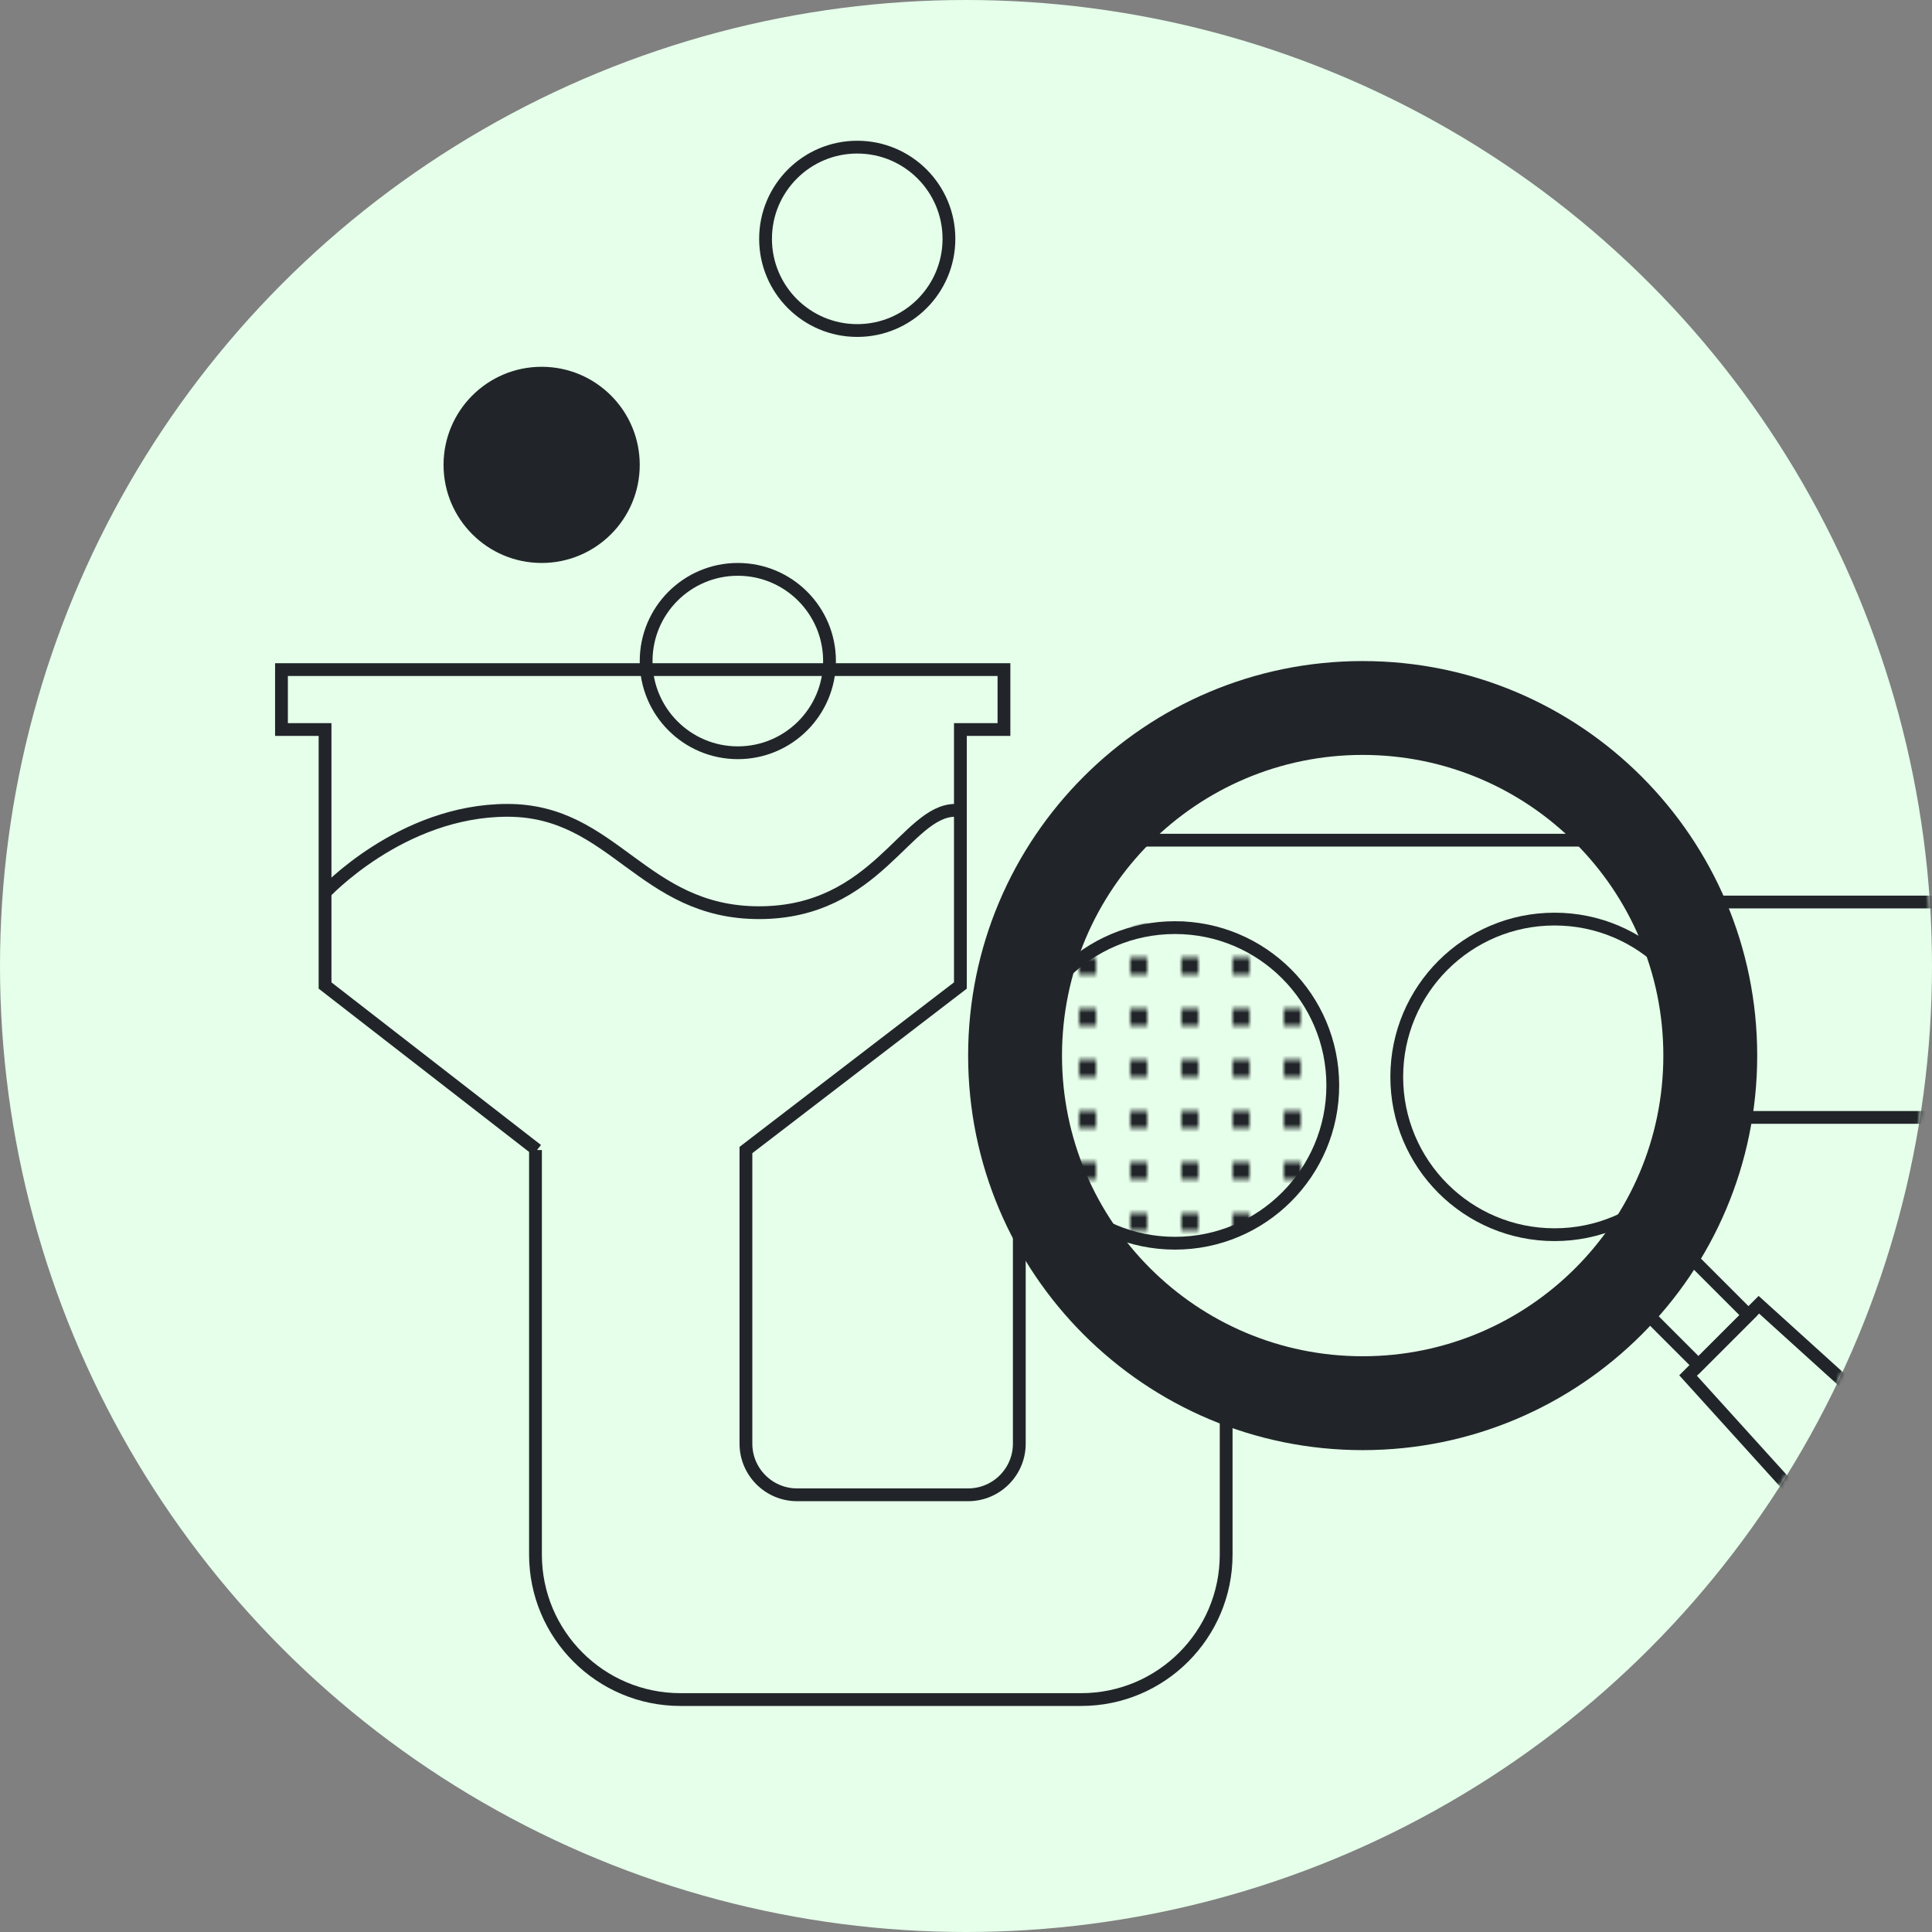 <svg width="453" height="453" viewBox="0 0 453 453" fill="none" xmlns="http://www.w3.org/2000/svg">
<rect x="0" y="0" width="453" height="453" fill="#808080" stroke="none"/>
<circle cx="226.5" cy="226.5" r="226.5" fill="#E5FFEA"/>
<mask id="mask0" mask-type="alpha" maskUnits="userSpaceOnUse" x="0" y="0" width="453" height="453">
<circle cx="226.5" cy="226.5" r="226.5" fill="#E5FFEA"/>
</mask>
<g mask="url(#mask0)">
<path d="M76 209.5C76 209.5 94 190.002 119 190.002C144 190.002 150.5 214 178 214C205.5 214 212.5 190 224 190" stroke="#212529" stroke-width="3"/>
<path d="M125.924 269.648L76.215 231.074V171.052H66V157H150.7H235.4V171.052H225.185V231.074L174.9 269.648V338.488C174.9 345.116 180.273 350.488 186.9 350.488H227C233.627 350.488 239 345.116 239 338.488V245.5C239 226.722 254.222 211.5 273 211.5H474M125.555 269.648V364.5C125.555 383.278 140.777 398.5 159.555 398.5H253.5C272.278 398.5 287.5 383.278 287.5 364.5V262H474" stroke="#212529" stroke-width="3"/>
<circle cx="127" cy="109" r="23" fill="#212529"/>
<circle cx="201" cy="56" r="21.5" stroke="#212529" stroke-width="3"/>
<circle cx="173" cy="155" r="21.5" stroke="#212529" stroke-width="3"/>
<circle cx="320" cy="245" r="74" fill="#E6FFEA"/>
<rect x="382.026" y="303.855" width="16.563" height="22.945" transform="rotate(-45 382.026 303.855)" stroke="#212529" stroke-width="3"/>
<path d="M458.667 391.943L395.807 322.524L412.405 305.926L481.824 368.786L458.667 391.943Z" stroke="#212529" stroke-width="3"/>
<circle cx="364.5" cy="252.5" r="37" stroke="#212529" stroke-width="3"/>
<path d="M257 197H381.5" stroke="#212529" stroke-width="3"/>
<mask id="mask1" mask-type="alpha" maskUnits="userSpaceOnUse" x="217" y="198" width="116" height="117">
<g clip-path="url(#clip0)">
<g clip-path="url(#clip1)">
<path d="M217 312.5V308.5H221V312.5H217Z" fill="#212529"/>
<path d="M217 300.5V296.5H221V300.5H217Z" fill="#212529"/>
<path d="M217 288.5V284.5H221V288.5H217Z" fill="#212529"/>
<path d="M217 276.5V272.5H221V276.5H217Z" fill="#212529"/>
<path d="M217 264.5V260.5H221V264.5H217Z" fill="#212529"/>
<path d="M217 252.5V248.5H221V252.5H217Z" fill="#212529"/>
<path d="M217 240.5V236.5H221V240.5H217Z" fill="#212529"/>
<path d="M217 228.5V224.5H221V228.5H217Z" fill="#212529"/>
<path d="M217 216.5V212.5H221V216.5H217Z" fill="#212529"/>
<path d="M217 204.5V200.5H221V204.5H217Z" fill="#212529"/>
</g>
<g clip-path="url(#clip2)">
<path d="M229 312.5V308.5H233V312.5H229Z" fill="#212529"/>
<path d="M229 300.5V296.5H233V300.5H229Z" fill="#212529"/>
<path d="M229 288.5V284.5H233V288.5H229Z" fill="#212529"/>
<path d="M229 276.5V272.5H233V276.5H229Z" fill="#212529"/>
<path d="M229 264.5V260.5H233V264.5H229Z" fill="#212529"/>
<path d="M229 252.5V248.5H233V252.5H229Z" fill="#212529"/>
<path d="M229 240.5V236.5H233V240.5H229Z" fill="#212529"/>
<path d="M229 228.5V224.5H233V228.5H229Z" fill="#212529"/>
<path d="M229 216.5V212.5H233V216.5H229Z" fill="#212529"/>
<path d="M229 204.5V200.5H233V204.5H229Z" fill="#212529"/>
</g>
<g clip-path="url(#clip3)">
<path d="M241 312.5V308.5H245V312.5H241Z" fill="#212529"/>
<path d="M241 300.5V296.5H245V300.5H241Z" fill="#212529"/>
<path d="M241 288.5V284.5H245V288.5H241Z" fill="#212529"/>
<path d="M241 276.5V272.5H245V276.5H241Z" fill="#212529"/>
<path d="M241 264.5V260.5H245V264.5H241Z" fill="#212529"/>
<path d="M241 252.5V248.5H245V252.5H241Z" fill="#212529"/>
<path d="M241 240.5V236.5H245V240.5H241Z" fill="#212529"/>
<path d="M241 228.5V224.5H245V228.5H241Z" fill="#212529"/>
<path d="M241 216.5V212.5H245V216.5H241Z" fill="#212529"/>
<path d="M241 204.5V200.5H245V204.5H241Z" fill="#212529"/>
</g>
<g clip-path="url(#clip4)">
<path d="M253 312.5V308.5H257V312.5H253Z" fill="#212529"/>
<path d="M253 300.5V296.5H257V300.5H253Z" fill="#212529"/>
<path d="M253 288.5V284.5H257V288.5H253Z" fill="#212529"/>
<path d="M253 276.5V272.5H257V276.5H253Z" fill="#212529"/>
<path d="M253 264.5V260.5H257V264.5H253Z" fill="#212529"/>
<path d="M253 252.5V248.5H257V252.5H253Z" fill="#212529"/>
<path d="M253 240.5V236.5H257V240.5H253Z" fill="#212529"/>
<path d="M253 228.5V224.5H257V228.5H253Z" fill="#212529"/>
<path d="M253 216.5V212.5H257V216.5H253Z" fill="#212529"/>
<path d="M253 204.5V200.5H257V204.5H253Z" fill="#212529"/>
</g>
<g clip-path="url(#clip5)">
<path d="M265 312.5V308.5H269V312.5H265Z" fill="#212529"/>
<path d="M265 300.5V296.5H269V300.5H265Z" fill="#212529"/>
<path d="M265 288.5V284.5H269V288.5H265Z" fill="#212529"/>
<path d="M265 276.5V272.5H269V276.5H265Z" fill="#212529"/>
<path d="M265 264.5V260.5H269V264.5H265Z" fill="#212529"/>
<path d="M265 252.5V248.5H269V252.5H265Z" fill="#212529"/>
<path d="M265 240.5V236.5H269V240.5H265Z" fill="#212529"/>
<path d="M265 228.5V224.5H269V228.5H265Z" fill="#212529"/>
<path d="M265 216.5V212.5H269V216.5H265Z" fill="#212529"/>
<path d="M265 204.5V200.5H269V204.5H265Z" fill="#212529"/>
</g>
<g clip-path="url(#clip6)">
<path d="M277 312.5V308.5H281V312.5H277Z" fill="#212529"/>
<path d="M277 300.5V296.5H281V300.5H277Z" fill="#212529"/>
<path d="M277 288.5V284.5H281V288.5H277Z" fill="#212529"/>
<path d="M277 276.5V272.5H281V276.5H277Z" fill="#212529"/>
<path d="M277 264.5V260.5H281V264.5H277Z" fill="#212529"/>
<path d="M277 252.5V248.5H281V252.5H277Z" fill="#212529"/>
<path d="M277 240.5V236.5H281V240.5H277Z" fill="#212529"/>
<path d="M277 228.5V224.5H281V228.5H277Z" fill="#212529"/>
<path d="M277 216.5V212.5H281V216.5H277Z" fill="#212529"/>
<path d="M277 204.5V200.5H281V204.5H277Z" fill="#212529"/>
</g>
<g clip-path="url(#clip7)">
<path d="M289 312.5V308.5H293V312.5H289Z" fill="#212529"/>
<path d="M289 300.5V296.5H293V300.5H289Z" fill="#212529"/>
<path d="M289 288.5V284.5H293V288.5H289Z" fill="#212529"/>
<path d="M289 276.5V272.5H293V276.5H289Z" fill="#212529"/>
<path d="M289 264.5V260.5H293V264.5H289Z" fill="#212529"/>
<path d="M289 252.5V248.5H293V252.5H289Z" fill="#212529"/>
<path d="M289 240.5V236.5H293V240.5H289Z" fill="#212529"/>
<path d="M289 228.5V224.5H293V228.5H289Z" fill="#212529"/>
<path d="M289 216.5V212.5H293V216.5H289Z" fill="#212529"/>
<path d="M289 204.5V200.5H293V204.5H289Z" fill="#212529"/>
</g>
<g clip-path="url(#clip8)">
<path d="M301 312.5V308.5H305V312.5H301Z" fill="#212529"/>
<path d="M301 300.5V296.5H305V300.5H301Z" fill="#212529"/>
<path d="M301 288.5V284.5H305V288.5H301Z" fill="#212529"/>
<path d="M301 276.5V272.5H305V276.5H301Z" fill="#212529"/>
<path d="M301 264.5V260.5H305V264.5H301Z" fill="#212529"/>
<path d="M301 252.5V248.5H305V252.5H301Z" fill="#212529"/>
<path d="M301 240.5V236.5H305V240.5H301Z" fill="#212529"/>
<path d="M301 228.5V224.5H305V228.5H301Z" fill="#212529"/>
<path d="M301 216.5V212.5H305V216.5H301Z" fill="#212529"/>
<path d="M301 204.5V200.5H305V204.5H301Z" fill="#212529"/>
</g>
<g clip-path="url(#clip9)">
<path d="M313 312.5V308.5H317V312.5H313Z" fill="#212529"/>
<path d="M313 300.5V296.5H317V300.5H313Z" fill="#212529"/>
<path d="M313 288.5V284.5H317V288.5H313Z" fill="#212529"/>
<path d="M313 276.5V272.5H317V276.5H313Z" fill="#212529"/>
<path d="M313 264.5V260.5H317V264.5H313Z" fill="#212529"/>
<path d="M313 252.5V248.5H317V252.5H313Z" fill="#212529"/>
<path d="M313 240.5V236.5H317V240.5H313Z" fill="#212529"/>
<path d="M313 228.5V224.5H317V228.5H313Z" fill="#212529"/>
<path d="M313 216.5V212.5H317V216.5H313Z" fill="#212529"/>
<path d="M313 204.5V200.5H317V204.5H313Z" fill="#212529"/>
</g>
<g clip-path="url(#clip10)">
<path d="M325 312.5V308.5H329V312.5H325Z" fill="#212529"/>
<path d="M325 300.5V296.5H329V300.5H325Z" fill="#212529"/>
<path d="M325 288.5V284.5H329V288.5H325Z" fill="#212529"/>
<path d="M325 276.5V272.5H329V276.5H325Z" fill="#212529"/>
<path d="M325 264.5V260.5H329V264.5H325Z" fill="#212529"/>
<path d="M325 252.5V248.5H329V252.5H325Z" fill="#212529"/>
<path d="M325 240.5V236.5H329V240.5H325Z" fill="#212529"/>
<path d="M325 228.5V224.5H329V228.5H325Z" fill="#212529"/>
<path d="M325 216.5V212.5H329V216.5H325Z" fill="#212529"/>
<path d="M325 204.5V200.5H329V204.5H325Z" fill="#212529"/>
</g>
</g>
</mask>
<g mask="url(#mask1)">
<circle cx="274.5" cy="254.5" r="37" fill="#212529" stroke="#212529" stroke-width="3"/>
</g>
<circle cx="275.5" cy="254.5" r="37" stroke="#212529" stroke-width="3"/>
<path fill-rule="evenodd" clip-rule="evenodd" d="M319.507 340.015C370.598 340.015 412.015 298.598 412.015 247.507C412.015 196.417 370.598 155 319.507 155C268.417 155 227 196.417 227 247.507C227 298.598 268.417 340.015 319.507 340.015ZM319.508 318.003C358.443 318.003 390.006 286.44 390.006 247.505C390.006 208.57 358.443 177.007 319.508 177.007C280.573 177.007 249.01 208.57 249.01 247.505C249.01 286.44 280.573 318.003 319.508 318.003Z" fill="#212529"/>
</g>
<defs>
<clipPath id="clip0">
<rect width="117" height="116" fill="white" transform="translate(217 315) rotate(-90)"/>
</clipPath>
<clipPath id="clip1">
<rect width="208" height="4" fill="white" transform="translate(217 360.5) rotate(-90)"/>
</clipPath>
<clipPath id="clip2">
<rect width="208" height="4" fill="white" transform="translate(229 360.5) rotate(-90)"/>
</clipPath>
<clipPath id="clip3">
<rect width="208" height="4" fill="white" transform="translate(241 360.5) rotate(-90)"/>
</clipPath>
<clipPath id="clip4">
<rect width="208" height="4" fill="white" transform="translate(253 360.5) rotate(-90)"/>
</clipPath>
<clipPath id="clip5">
<rect width="208" height="4" fill="white" transform="translate(265 360.5) rotate(-90)"/>
</clipPath>
<clipPath id="clip6">
<rect width="208" height="4" fill="white" transform="translate(277 360.5) rotate(-90)"/>
</clipPath>
<clipPath id="clip7">
<rect width="208" height="4" fill="white" transform="translate(289 360.5) rotate(-90)"/>
</clipPath>
<clipPath id="clip8">
<rect width="208" height="4" fill="white" transform="translate(301 360.5) rotate(-90)"/>
</clipPath>
<clipPath id="clip9">
<rect width="208" height="4" fill="white" transform="translate(313 360.5) rotate(-90)"/>
</clipPath>
<clipPath id="clip10">
<rect width="208" height="4" fill="white" transform="translate(325 360.5) rotate(-90)"/>
</clipPath>
</defs>
</svg>
